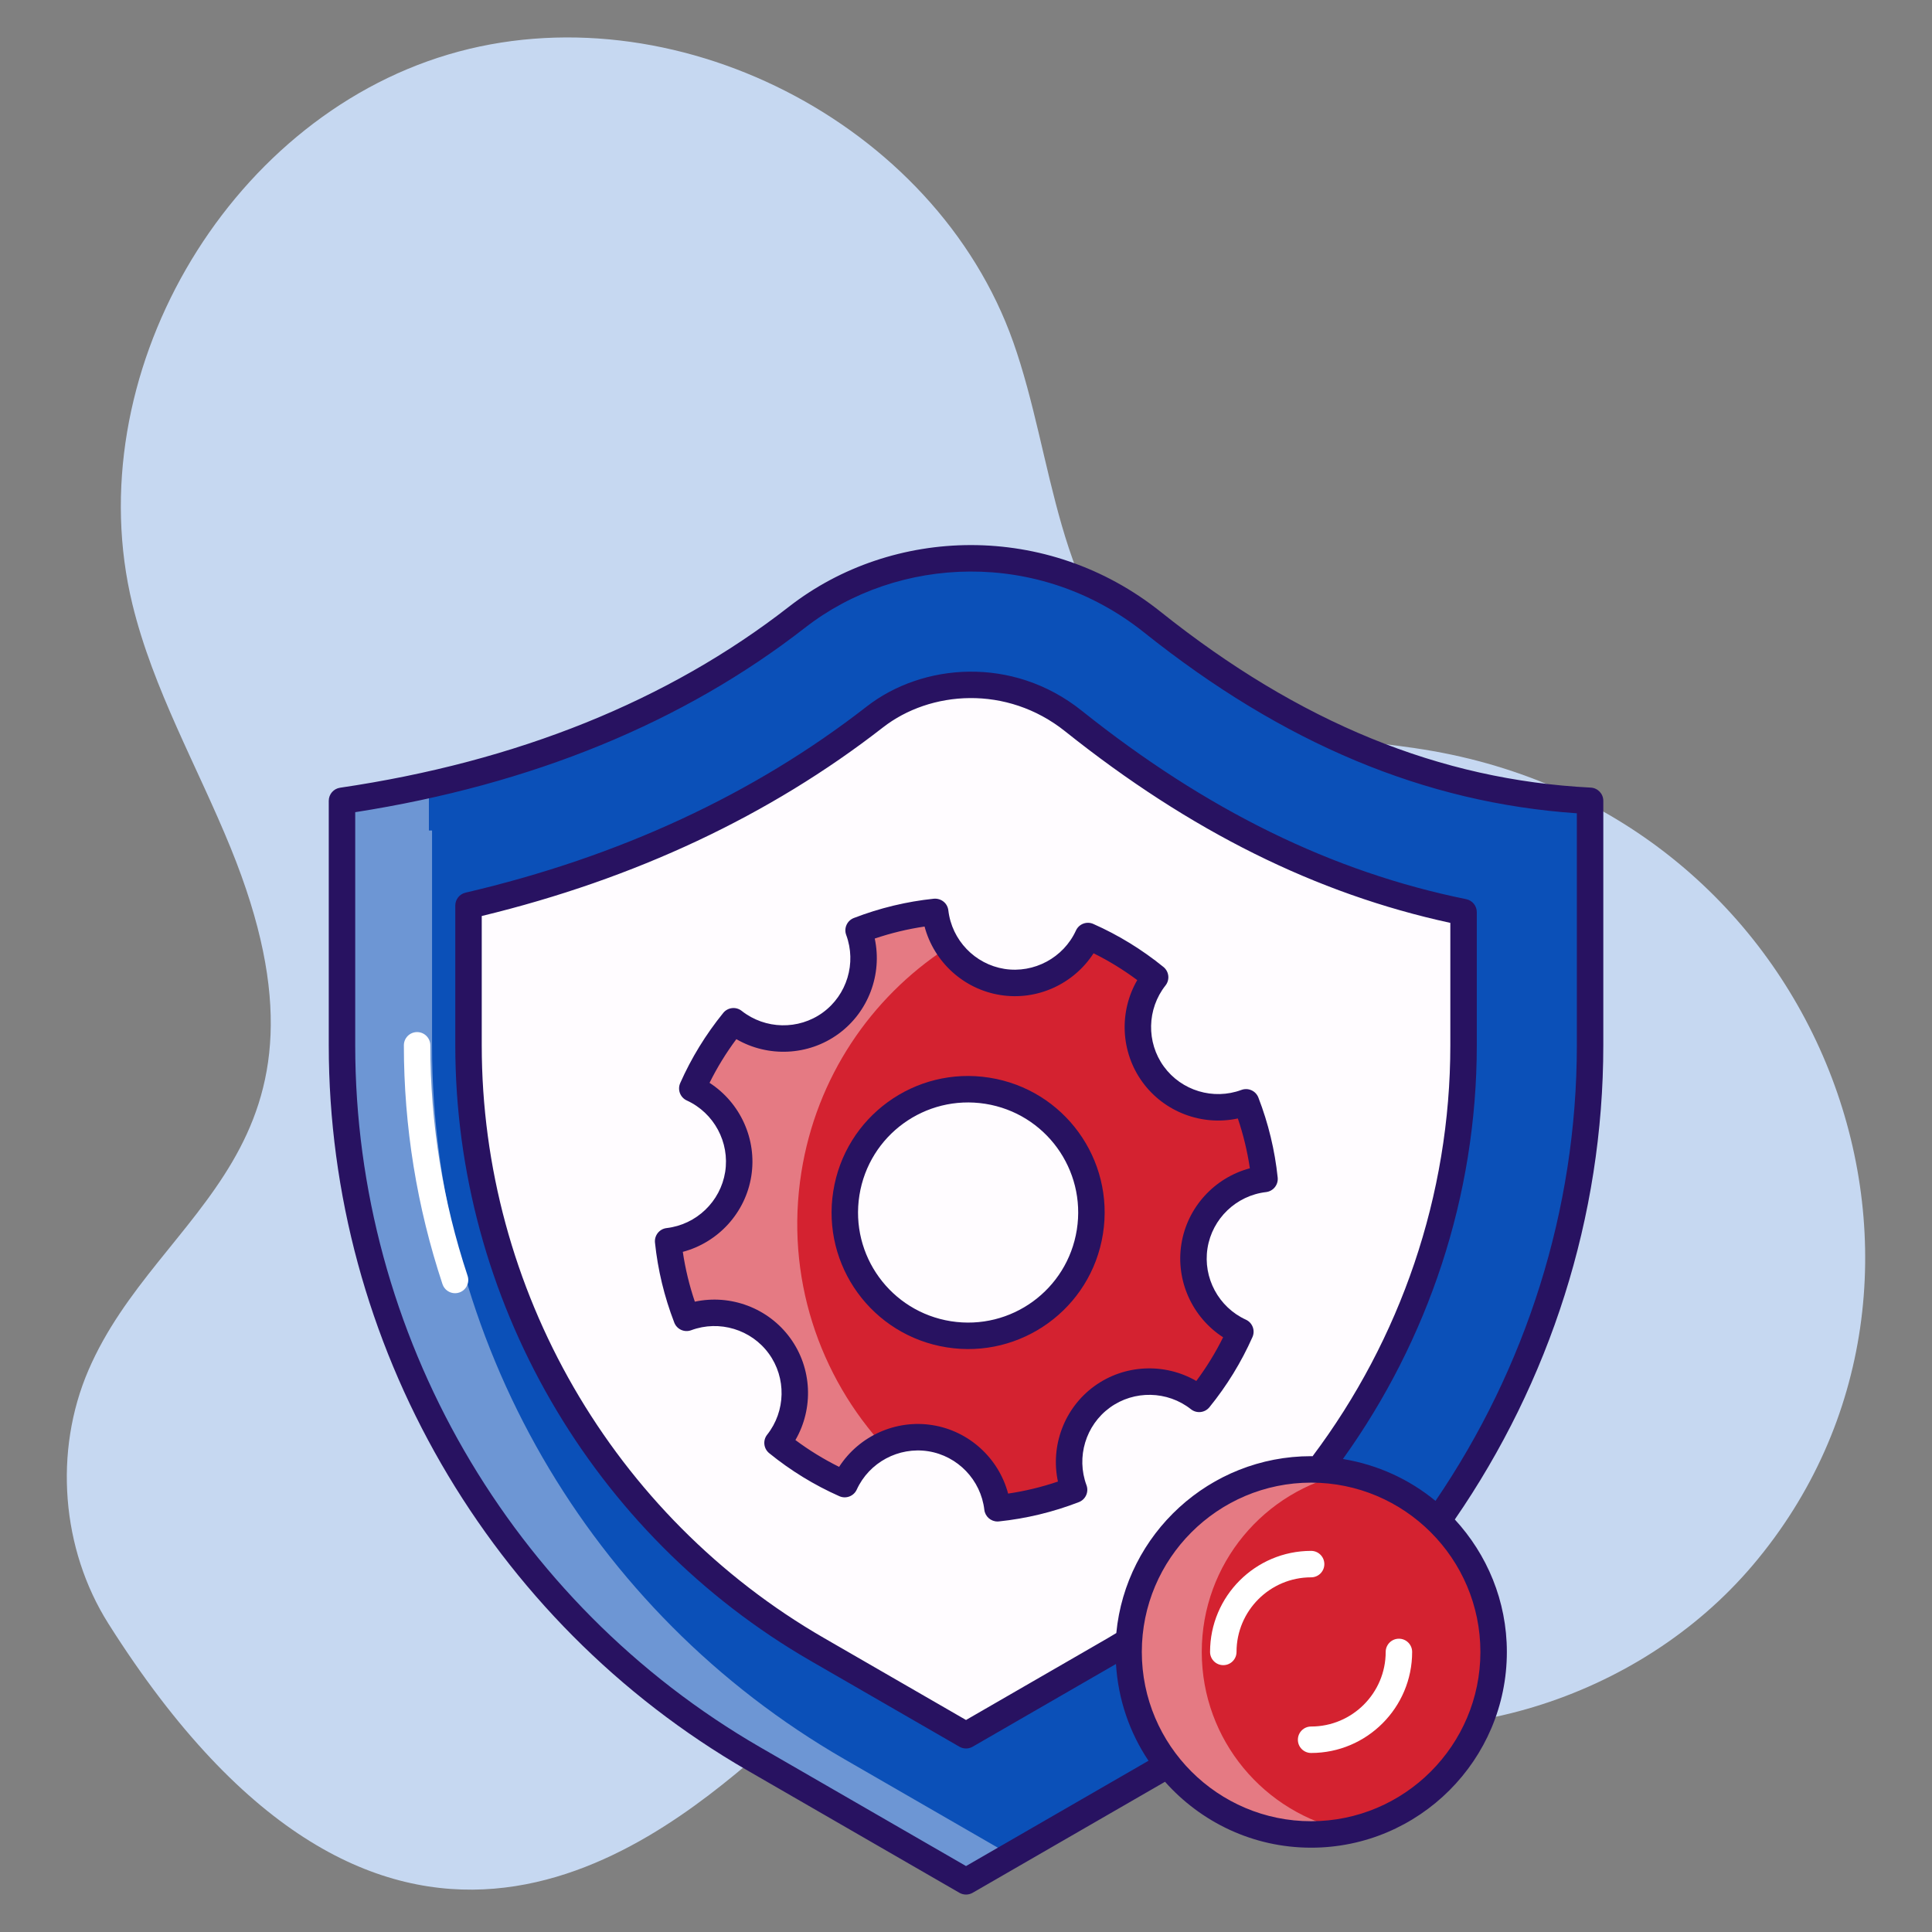 <svg xmlns="http://www.w3.org/2000/svg" xmlns:xlink="http://www.w3.org/1999/xlink" xmlns:svgjs="http://svgjs.dev/svgjs" viewBox="0 0 512 512" width="300" height="300"><rect x="0" y="0" width="512" height="512" fill="#808080" stroke="none"/><g width="100%" height="100%" transform="matrix(1,0,0,1,0,0)"><g id="_x33_5_Secure_Processing"><g><path d="m200.731 465.231c67.284-57.572 84.734-28.364 136.962-12.35 44.697 13.705 96.629-2.446 126.838-38.125 63.739-75.281 20.333-197.116-84.812-215.72-25.473-4.507-53.922-2.858-74.237-18.873-25.823-20.358-25.994-58.515-36.962-89.515-20.606-58.242-90.517-93.821-149.73-76.199s-98.296 85.636-83.704 145.668c5.491 22.591 17.275 43.064 26.046 64.595 32.793 80.497-19.076 95.159-37.692 138.396-9.237 21.453-7.199 47.401 5.273 67.149 72.898 115.425 142.453 60.271 172.018 34.974z" fill="#c6d8f1" fill-opacity="1" data-original-color="#ebf1fdff" stroke="none" stroke-opacity="1"></path><path d="m258.026 147.962c-16.88 0-33.493 5.227-46.808 15.601-31.448 24.5-70.963 41.365-120.586 48.662v64.794c0 78.032 41.636 150.135 109.219 189.142l56.158 32.412 56.157-32.412c67.584-39.007 109.22-111.11 109.22-189.143v-64.793c-43.389-2.181-81.43-19.754-115.99-47.349-13.495-10.774-30.102-16.914-47.37-16.914z" fill="#0b50b8" fill-opacity="1" data-original-color="#6acdf3ff" stroke="none" stroke-opacity="1"></path><path d="m114.498 277.013v-56.923h-.836v-12.137c-7.438 1.65-15.099 3.089-23.048 4.256v64.804c0 78.02 41.637 150.148 109.228 189.158l56.166 32.402 11.942-6.886-44.224-25.516c-67.591-39.009-109.228-111.138-109.228-189.158z" fill="#ffffff" opacity=".4" fill-opacity="1" data-original-color="#ffffffff" stroke="none" stroke-opacity="1"></path><path d="m216.609 437.123c-57.024-32.913-92.449-94.261-92.449-160.104v-37.039c41.265-9.626 77.382-26.377 107.662-49.968 7.054-5.496 16.36-8.522 26.203-8.522 9.315 0 18.708 3.405 26.449 9.587 33.341 26.622 67.412 43.347 103.382 50.648v35.294c0 65.843-35.423 127.191-92.451 160.102l-39.399 22.742z" fill="#fffcff" fill-opacity="1" data-original-color="#fffcffff" stroke="none" stroke-opacity="1"></path><g><path d="m120.59 342.715c-1.472 0-2.838-.931-3.328-2.404-6.79-20.485-10.234-41.779-10.234-63.292 0-1.938 1.568-3.506 3.506-3.506s3.506 1.568 3.506 3.506c0 20.759 3.325 41.313 9.878 61.087.609 1.839-.387 3.821-2.226 4.431-.365.12-.735.178-1.102.178z" fill="#ffffff" fill-opacity="1" data-original-color="#ffffffff" stroke="none" stroke-opacity="1"></path></g><path d="m316.536 330.236c1.527-9.654 9.323-16.749 18.581-17.806-.729-7.044-2.407-13.857-4.903-20.312-8.734 3.238-18.869.47-24.613-7.431-5.743-7.901-5.245-18.417.526-25.704-5.37-4.367-11.332-8.064-17.808-10.932-3.883 8.476-13.017 13.707-22.671 12.18-6.429-1.017-11.719-4.82-14.824-9.972-1.58-2.602-2.623-5.522-2.983-8.609-7.044.729-13.857 2.407-20.309 4.883 3.238 8.734.467 18.89-7.434 24.633s-18.396 5.249-25.705-.526c-4.367 5.37-8.064 11.332-10.932 17.808 8.479 3.862 13.706 13.017 12.18 22.671-1.527 9.654-9.32 16.728-18.581 17.806.729 7.044 2.407 13.857 4.903 20.312 8.734-3.238 18.869-.47 24.633 7.434 5.726 7.877 5.228 18.393-.547 25.701 5.37 4.367 11.332 8.064 17.808 10.932 2.231-4.86 6.177-8.643 10.953-10.706 3.569-1.533 7.583-2.128 11.718-1.474 9.654 1.527 16.728 9.32 17.806 18.581 7.044-.729 13.857-2.407 20.312-4.903-3.238-8.734-.467-18.89 7.431-24.613 7.901-5.743 18.396-5.249 25.708.506 4.363-5.349 8.061-11.312 10.928-17.787-8.474-3.885-13.704-13.018-12.177-22.672z" fill="#d42230" fill-opacity="1" data-original-color="#ffc563ff" stroke="none" stroke-opacity="1"></path><path d="m234.634 383.722c-4.776 2.063-8.722 5.846-10.953 10.706-6.476-2.868-12.438-6.565-17.808-10.932 5.775-7.308 6.273-17.824.547-25.701-5.764-7.904-15.9-10.672-24.633-7.434-2.497-6.455-4.174-13.268-4.903-20.312 9.261-1.078 17.054-8.152 18.581-17.806s-3.7-18.808-12.18-22.671c2.867-6.476 6.565-12.438 10.932-17.808 7.308 5.775 17.804 6.269 25.705.526s10.672-15.9 7.434-24.633c6.452-2.476 13.265-4.153 20.309-4.883.359 3.087 1.402 6.007 2.983 8.609-19.818 13.034-34.288 34.054-38.283 59.316-4.353 27.514 4.67 54.072 22.269 73.023z" fill="#ffffff" opacity=".4" fill-opacity="1" data-original-color="#ffffffff" stroke="none" stroke-opacity="1"></path><ellipse cx="256.56" cy="321.33" fill="#fffcff" rx="32.674" ry="32.674" transform="matrix(.202 -.979 .979 .202 -109.92 507.792)" fill-opacity="1" data-original-color="#fffcffff" stroke="none" stroke-opacity="1"></ellipse><circle cx="347.457" cy="437.778" fill="#d42230" r="48.371" fill-opacity="1" data-original-color="#ffc563ff" stroke="none" stroke-opacity="1"></circle><path d="m357.116 485.16c-3.118.647-6.351.989-9.659.989-26.695 0-48.371-21.675-48.371-48.371 0-26.695 21.676-48.371 48.371-48.371 3.308 0 6.541.342 9.659.989-22.056 4.525-38.636 24.033-38.636 47.382s16.58 42.857 38.636 47.382z" fill="#ffffff" opacity=".4" fill-opacity="1" data-original-color="#ffffffff" stroke="none" stroke-opacity="1"></path><g><path d="m324.185 441.283c-1.938 0-3.506-1.568-3.506-3.506 0-14.767 12.011-26.779 26.779-26.779 1.938 0 3.506 1.568 3.506 3.506s-1.568 3.506-3.506 3.506c-10.898 0-19.766 8.868-19.766 19.766-.001 1.939-1.569 3.507-3.507 3.507z" fill="#ffffff" fill-opacity="1" data-original-color="#ffffffff" stroke="none" stroke-opacity="1"></path></g><g><path d="m347.457 464.556c-1.938 0-3.506-1.568-3.506-3.506s1.568-3.506 3.506-3.506c10.898 0 19.766-8.868 19.766-19.766 0-1.938 1.568-3.506 3.506-3.506s3.506 1.568 3.506 3.506c.001 14.767-12.01 26.778-26.778 26.778z" fill="#ffffff" fill-opacity="1" data-original-color="#ffffffff" stroke="none" stroke-opacity="1"></path></g><g fill="#281261"><path d="m424.893 212.225c0-1.869-1.465-3.407-3.331-3.503-39.954-2.006-77.234-17.246-113.976-46.586-30.036-23.98-71.066-22.733-98.52-1.339-31.993 24.923-72.012 41.056-118.944 47.959-1.722.253-2.996 1.729-2.996 3.468v64.795c0 79.035 42.522 152.673 110.973 192.179l56.156 32.411c1.092.625 2.413.626 3.506 0l50.981-29.422c9.509 10.688 23.32 17.469 38.716 17.469 28.604 0 51.876-23.273 51.876-51.88 0-13.543-5.26-25.852-13.79-35.101 25.102-36.441 39.35-80.105 39.35-125.657v-64.793zm-32.572 225.552c0 24.741-20.126 44.867-44.864 44.867s-44.864-20.126-44.864-44.867c0-24.738 20.126-44.864 44.864-44.864s44.864 20.126 44.864 44.864zm-96.487-5.002c-3.466 2.094.413-.22-39.827 23.04l-37.646-21.728c-55.94-32.291-90.693-92.474-90.693-157.066v-34.27c40.601-9.83 76.357-26.635 106.313-49.969 12.521-9.769 32.813-11.335 48.305 1.034 33.089 26.423 66.51 43.046 102.068 50.756v32.449c0 39.827-13.258 77.94-36.51 108.901-.13-.001-.256-.02-.386-.02-26.916-.001-49.097 20.609-51.624 46.873zm122.047-155.755c0 43.717-13.557 85.635-37.459 120.732-6.906-5.698-15.325-9.587-24.533-11.103 22.603-31.511 35.477-69.719 35.477-109.629v-35.294c0-1.667-1.174-3.106-2.808-3.438-35.496-7.204-68.825-23.546-101.896-49.952-18.343-14.646-42.283-12.556-56.991-1.089-29.812 23.225-65.579 39.817-106.306 49.318-1.585.37-2.708 1.784-2.708 3.414v37.04c0 67.089 36.095 129.6 94.199 163.14l39.399 22.738c1.098.628 2.425.622 3.506 0l37.983-21.924c.58 9.444 3.641 18.224 8.62 25.642l-48.356 27.909-54.403-31.401c-66.288-38.254-107.468-109.568-107.468-186.103v-61.782c46.857-7.317 86.961-23.766 119.235-48.908 24.513-19.096 61.963-20.97 89.837 1.284 36.913 29.48 74.457 45.172 114.671 47.915v61.491z" fill="#281261" fill-opacity="1" data-original-color="#281261ff" stroke="none" stroke-opacity="1"></path><path d="m328.995 288.839c-7.45 2.763-15.904.209-20.564-6.201-4.667-6.416-4.485-15.25.438-21.482 1.192-1.503.952-3.684-.538-4.896-5.687-4.622-11.943-8.461-18.589-11.405-1.767-.788-3.814.003-4.609 1.746-3.311 7.225-11.118 11.388-18.934 10.169-7.844-1.243-13.963-7.622-14.88-15.517-.219-1.904-1.897-3.242-3.845-3.085-7.225.75-14.357 2.469-21.201 5.112-1.787.692-2.691 2.691-2.024 4.489 2.763 7.447.209 15.908-6.211 20.574-6.413 4.66-15.243 4.475-21.478-.445-1.51-1.198-3.688-.948-4.896.538-4.622 5.694-8.461 11.95-11.402 18.592-.777 1.756 0 3.811 1.746 4.609 7.225 3.308 11.405 11.097 10.169 18.941-1.243 7.841-7.622 13.956-15.517 14.874-1.907.223-3.28 1.935-3.085 3.845.75 7.221 2.469 14.353 5.112 21.201.688 1.791 2.691 2.698 4.489 2.024 7.447-2.76 15.911-.209 20.574 6.211 4.663 6.413 4.482 15.243-.445 21.475-1.192 1.503-.952 3.684.538 4.896 5.68 4.615 11.936 8.454 18.592 11.405 1.76.777 3.811-.003 4.609-1.746 3.308-7.225 11.087-11.391 18.941-10.169 7.837 1.239 13.953 7.618 14.874 15.517.209 1.78 1.719 3.099 3.479 3.099.12 0 .243-.007.366-.017 7.225-.75 14.36-2.472 21.201-5.115 1.791-.692 2.691-2.691 2.024-4.489-2.763-7.444-.212-15.901 6.201-20.564 6.416-4.66 15.254-4.485 21.485.438 1.507 1.195 3.691.948 4.896-.538 4.619-5.687 8.457-11.943 11.405-18.589.777-1.753 0-3.811-1.746-4.609-7.228-3.308-11.409-11.094-10.169-18.934 1.239-7.844 7.618-13.963 15.514-14.88 1.907-.223 3.28-1.935 3.085-3.845-.75-7.228-2.472-14.363-5.115-21.204-.693-1.795-2.702-2.689-4.49-2.025zm-15.918 40.858c-1.544 9.755 2.927 19.448 11.063 24.7-2.01 4.054-4.386 7.926-7.105 11.576-8.378-4.855-19.041-4.431-27.029 1.38-7.981 5.804-11.672 15.815-9.642 25.276-4.311 1.462-8.731 2.527-13.203 3.188-2.489-9.361-10.33-16.61-20.081-18.147-9.588-1.534-19.375 2.804-24.711 11.066-4.054-2.013-7.93-4.389-11.576-7.108 4.855-8.375 4.434-19.041-1.373-27.018-5.804-7.988-15.822-11.686-25.282-9.652-1.462-4.314-2.527-8.734-3.188-13.203 9.361-2.486 16.606-10.327 18.15-20.081 1.541-9.758-2.931-19.455-11.066-24.711 2.006-4.051 4.386-7.926 7.105-11.576 8.375 4.855 19.041 4.434 27.022-1.373 7.988-5.804 11.686-15.819 9.652-25.286 4.311-1.459 8.731-2.523 13.203-3.184 2.486 9.361 10.33 16.61 20.088 18.15 9.765 1.561 19.448-2.931 24.7-11.066 4.054 2.01 7.926 4.389 11.576 7.108-4.855 8.375-4.427 19.041 1.38 27.025 5.8 7.981 15.812 11.686 25.276 9.642 1.462 4.311 2.527 8.734 3.188 13.206-9.361 2.486-16.606 10.33-18.147 20.088z" fill="#281261" fill-opacity="1" data-original-color="#281261ff" stroke="none" stroke-opacity="1"></path><path d="m262.211 285.597c-19.723-3.132-38.265 10.312-41.385 30.083-3.123 19.746 10.328 38.267 30.083 41.385 19.601 3.121 38.249-10.218 41.385-30.083 3.124-19.751-10.328-38.268-30.083-41.385zm23.16 40.289c-2.52 15.907-17.41 26.762-33.366 24.255-15.919-2.521-26.772-17.438-24.255-33.366 2.523-15.933 17.434-26.763 33.366-24.255 15.924 2.522 26.77 17.438 24.255 33.366z" fill="#281261" fill-opacity="1" data-original-color="#281261ff" stroke="none" stroke-opacity="1"></path></g></g></g><g id="Layer_1"></g></g></svg>